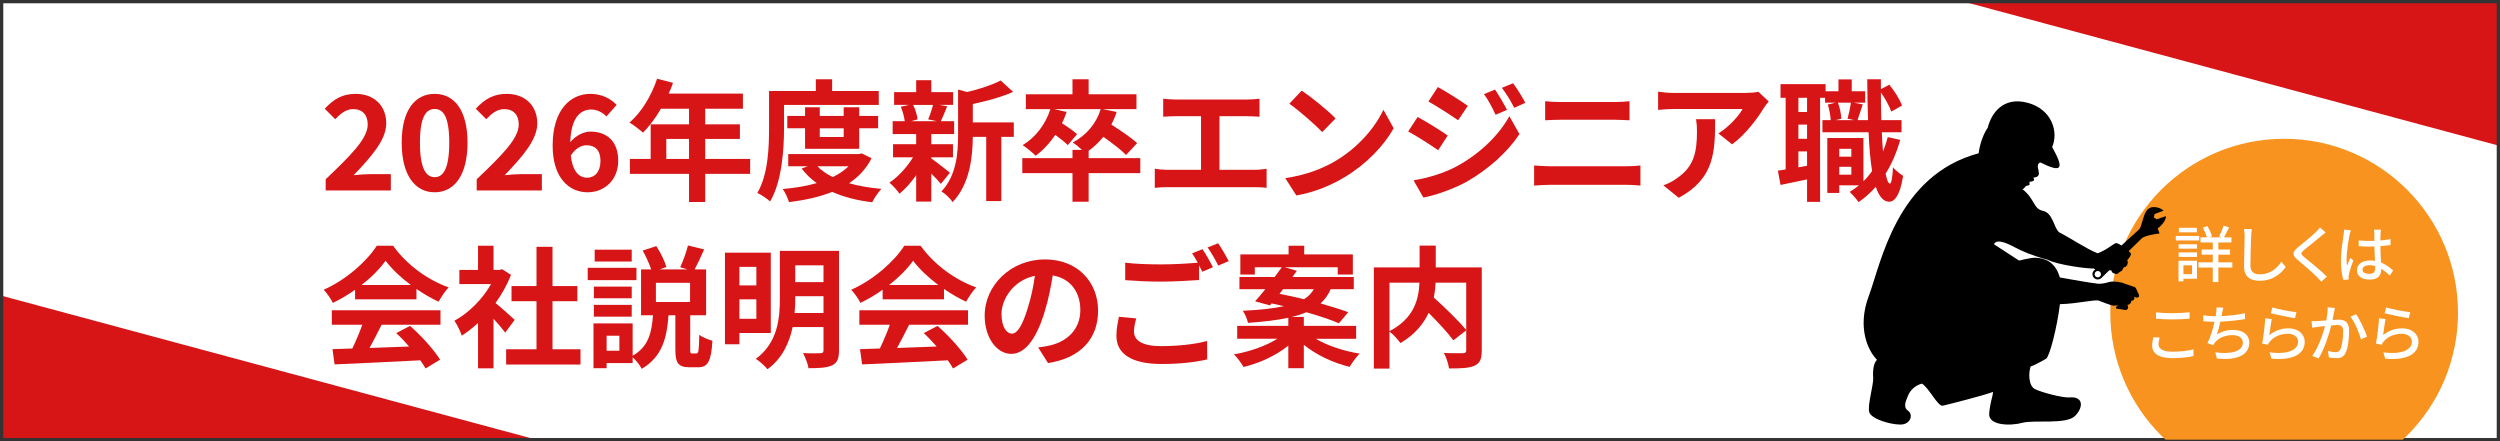 <?xml version="1.0" encoding="UTF-8"?>
<svg id="uuid-3724eb93-674c-4a2f-ac24-8d5d9e058d3c" data-name="レイヤー 2" xmlns="http://www.w3.org/2000/svg" xmlns:xlink="http://www.w3.org/1999/xlink" viewBox="0 0 570.75 100.75">
  <rect x="0" y="0" width="570.75" height="100.75" fill="#808080" stroke="none"/>
  <defs>
    <style>
      .uuid-d7c2cd8f-fe7c-47ac-a6fb-608322ee0540 {
        clip-path: url(#uuid-9ed47fe0-1ac7-4fd2-b09f-ed8a2e7c515f);
      }

      .uuid-a2b40360-32ac-4e29-a305-e3b1c710e63c {
        stroke: #333;
        stroke-miterlimit: 10;
        stroke-width: .75px;
      }

      .uuid-a2b40360-32ac-4e29-a305-e3b1c710e63c, .uuid-7e747d3a-dfdd-4eb1-a281-d967f793ba46 {
        fill: none;
      }

      .uuid-7e747d3a-dfdd-4eb1-a281-d967f793ba46, .uuid-0ee21c2c-a903-4f93-84ee-ee9ffb021b15, .uuid-36cc8bf1-3363-4120-8d8a-e4de9a415f37, .uuid-1a653d43-47ec-4f5d-b6ac-ff29c8c51494, .uuid-cf35f8d9-5cd1-4e81-8384-8b3a24acdfdf {
        stroke-width: 0px;
      }

      .uuid-0ee21c2c-a903-4f93-84ee-ee9ffb021b15 {
        fill: #d71517;
      }

      .uuid-36cc8bf1-3363-4120-8d8a-e4de9a415f37 {
        fill: #000;
      }

      .uuid-1a653d43-47ec-4f5d-b6ac-ff29c8c51494 {
        fill: #f7931e;
      }

      .uuid-73e386b6-bea3-4b9b-ae49-57524932e17b {
        clip-path: url(#uuid-df3f081d-503c-442a-9c56-00cc4cab7c6f);
      }

      .uuid-cf35f8d9-5cd1-4e81-8384-8b3a24acdfdf {
        fill: #fff;
      }
    </style>
    <clipPath id="uuid-9ed47fe0-1ac7-4fd2-b09f-ed8a2e7c515f">
      <rect class="uuid-a2b40360-32ac-4e29-a305-e3b1c710e63c" x=".375" y=".375" width="570" height="100"/>
    </clipPath>
    <clipPath id="uuid-df3f081d-503c-442a-9c56-00cc4cab7c6f">
      <rect class="uuid-7e747d3a-dfdd-4eb1-a281-d967f793ba46" x=".375" y=".375" width="570" height="100"/>
    </clipPath>
  </defs>
  <g id="uuid-5ad65156-a2fa-4b21-b043-8072cdab5086" data-name="ヘッダーボタン">
    <g>
      <g>
        <g class="uuid-d7c2cd8f-fe7c-47ac-a6fb-608322ee0540">
          <g>
            <rect class="uuid-0ee21c2c-a903-4f93-84ee-ee9ffb021b15" x=".375" y=".375" width="570" height="100"/>
            <polygon class="uuid-cf35f8d9-5cd1-4e81-8384-8b3a24acdfdf" points="875.572 115.375 178.178 115.375 -304.822 -14.625 392.572 -14.625 875.572 115.375"/>
          </g>
        </g>
        <rect class="uuid-a2b40360-32ac-4e29-a305-e3b1c710e63c" x=".375" y=".375" width="570" height="100"/>
      </g>
      <g>
        <path class="uuid-0ee21c2c-a903-4f93-84ee-ee9ffb021b15" d="M74.348,40.93c5.789-5.52,9.6-9.3,9.6-12.51,0-2.19-1.201-3.51-3.33-3.51-1.621,0-2.939,1.08-4.08,2.31l-2.4-2.4c2.041-2.19,4.019-3.39,7.051-3.39,4.199,0,6.988,2.67,6.988,6.75,0,3.78-3.478,7.68-7.439,11.819,1.111-.12,2.58-.24,3.631-.24h4.859v3.72h-14.879v-2.55Z"/>
        <path class="uuid-0ee21c2c-a903-4f93-84ee-ee9ffb021b15" d="M91.705,32.56c0-7.32,2.971-11.13,7.529-11.13s7.5,3.84,7.5,11.13c0,7.35-2.939,11.339-7.5,11.339s-7.529-3.99-7.529-11.339ZM102.564,32.56c0-6-1.41-7.68-3.33-7.68s-3.359,1.68-3.359,7.68c0,6.03,1.44,7.89,3.359,7.89s3.33-1.86,3.33-7.89Z"/>
        <path class="uuid-0ee21c2c-a903-4f93-84ee-ee9ffb021b15" d="M108.828,40.93c5.791-5.52,9.6-9.3,9.6-12.51,0-2.19-1.199-3.51-3.33-3.51-1.619,0-2.939,1.08-4.08,2.31l-2.398-2.4c2.039-2.19,4.019-3.39,7.049-3.39,4.199,0,6.99,2.67,6.99,6.75,0,3.78-3.481,7.68-7.439,11.819,1.109-.12,2.58-.24,3.629-.24h4.859v3.72h-14.879v-2.55Z"/>
        <path class="uuid-0ee21c2c-a903-4f93-84ee-ee9ffb021b15" d="M126.168,33.251c0-8.249,4.109-11.82,8.609-11.82,2.699,0,4.68,1.14,6,2.52l-2.34,2.64c-.779-.87-2.131-1.59-3.42-1.59-2.551,0-4.65,1.89-4.83,7.469,1.23-1.53,3.119-2.43,4.561-2.43,3.719,0,6.389,2.13,6.389,6.66,0,4.44-3.18,7.2-6.99,7.2-4.199,0-7.979-3.24-7.979-10.649ZM130.307,35.53c.42,3.66,1.92,5.04,3.75,5.04,1.682,0,3.031-1.29,3.031-3.87,0-2.43-1.26-3.54-3.18-3.54-1.141,0-2.49.63-3.602,2.37Z"/>
        <path class="uuid-0ee21c2c-a903-4f93-84ee-ee9ffb021b15" d="M171.258,39.7h-10.26v6.42h-3.691v-6.42h-13.498v-3.42h4.738v-7.89h8.76v-3.57h-6.418c-1.23,2.13-2.67,4.05-4.08,5.46-.691-.6-2.221-1.8-3.09-2.31,2.699-2.28,5.01-6.12,6.299-9.99l3.631.93c-.272.84-.602,1.65-.99,2.46h16.949v3.45h-8.609v3.57h7.92v3.33h-7.92v4.56h10.26v3.42ZM157.307,36.28v-4.56h-5.189v4.56h5.189Z"/>
        <path class="uuid-0ee21c2c-a903-4f93-84ee-ee9ffb021b15" d="M178.994,29.17c0,4.86-.449,12.21-3.18,16.83-.6-.6-2.1-1.59-2.91-1.95,2.49-4.26,2.67-10.499,2.67-14.879v-8.399h10.68v-2.67h3.721v2.67h10.648v3.18h-21.629v5.22ZM198.975,36.13c-1.201,2.4-2.971,4.26-5.131,5.7,2.189.63,4.68,1.05,7.381,1.29-.721.75-1.65,2.13-2.102,3.06-3.449-.42-6.51-1.2-9.119-2.37-2.939,1.17-6.299,1.89-9.869,2.34-.27-.9-.9-2.25-1.44-3,2.76-.24,5.398-.66,7.769-1.35-1.32-.93-2.49-2.04-3.451-3.33l1.41-.51h-4.469v-2.79h16.17l.629-.15,2.221,1.11ZM183.795,33.97v-4.68h-4.051v-2.82h4.051v-1.98h3.359v1.98h5.459v-1.98h3.541v1.98h4.32v2.82h-4.32v4.68h-12.359ZM186.615,37.96c.898.96,2.1,1.77,3.51,2.46,1.379-.66,2.609-1.5,3.6-2.46h-7.109ZM187.154,29.291v1.98h5.459v-1.98h-5.459Z"/>
        <path class="uuid-0ee21c2c-a903-4f93-84ee-ee9ffb021b15" d="M212.613,36.16c1.08.75,3.568,2.73,4.26,3.27l-2.07,2.55c-.48-.6-1.32-1.5-2.189-2.34v6.39h-3.451v-6.03c-1.17,1.68-2.519,3.18-3.809,4.23-.541-.78-1.56-1.95-2.311-2.52,1.949-1.29,4.019-3.54,5.4-5.79h-4.561v-3h5.279v-2.31h-5.369v-2.94h2.76c-.119-.99-.48-2.28-.9-3.3l1.83-.42h-3.359v-2.91h5.039v-2.73h3.451v2.73h4.979v2.91h-3.09l1.74.33c-.539,1.29-1.02,2.49-1.44,3.39h3.029v2.94h-5.219v2.31h4.949v3h-4.949v.24ZM208.473,23.951c.51,1.02.9,2.4,1.02,3.3l-1.5.42h5.881l-1.98-.42c.391-.9.871-2.28,1.109-3.3h-4.529ZM231.451,31.24h-2.85v14.669h-3.449v-14.669h-3.061c-.029,4.47-.66,10.8-4.619,14.91-.449-.78-1.74-2.01-2.551-2.43,3.451-3.66,3.811-8.759,3.811-12.899v-10.379l2.07.57c2.85-.69,5.82-1.65,7.648-2.64l2.852,2.61c-2.641,1.17-6.061,2.1-9.211,2.76v4.2h9.359v3.3Z"/>
        <path class="uuid-0ee21c2c-a903-4f93-84ee-ee9ffb021b15" d="M260.33,39.52h-11.791v6.54h-3.689v-6.54h-11.459v-3.42h11.459v-1.89h2.16c-.69-.63-1.56-1.35-2.1-1.68,3.061-1.62,5.369-4.29,6.389-7.62h-10.648l2.85.66c-.301.87-.629,1.74-1.051,2.55,1.262.81,2.701,1.83,3.451,2.52l-2.131,2.49c-.6-.63-1.74-1.53-2.85-2.34-1.289,1.92-2.82,3.54-4.469,4.77-.631-.66-2.131-1.86-2.971-2.43,2.91-1.74,5.221-4.74,6.33-8.22h-5.609v-3.39h10.648v-3.42h3.689v3.42h10.92v3.39h-7.709l3.18.66c-.33,1.02-.75,1.98-1.199,2.88,2.039,1.29,4.559,3,5.879,4.23l-2.519,2.7c-1.109-1.14-3.24-2.76-5.189-4.14-1.022,1.23-2.131,2.31-3.361,3.18v1.68h11.791v3.42Z"/>
        <path class="uuid-0ee21c2c-a903-4f93-84ee-ee9ffb021b15" d="M268.41,22.721h16.318c.9,0,1.951-.09,2.82-.18v4.11c-.9-.06-1.949-.12-2.82-.12h-6.328v12.239h7.949c1.08,0,2.039-.12,2.82-.24v4.35c-.871-.12-2.131-.15-2.82-.15h-19.77c-.9,0-1.949.03-2.939.15v-4.35c.93.15,2.01.24,2.939.24h7.619v-12.239h-5.789c-.81,0-2.1.06-2.85.12v-4.11c.779.09,2.01.18,2.85.18Z"/>
        <path class="uuid-0ee21c2c-a903-4f93-84ee-ee9ffb021b15" d="M304.916,36.73c5.131-3.03,9.029-7.62,10.92-11.67l2.34,4.23c-2.279,4.05-6.269,8.19-11.1,11.1-3.029,1.83-6.9,3.51-11.129,4.23l-2.522-3.96c4.682-.66,8.58-2.19,11.49-3.93ZM304.916,27.041l-3.061,3.12c-1.559-1.68-5.309-4.95-7.498-6.48l2.818-3c2.102,1.41,6,4.53,7.74,6.36Z"/>
        <path class="uuid-0ee21c2c-a903-4f93-84ee-ee9ffb021b15" d="M330.516,30.94l-2.191,3.36c-1.709-1.2-4.828-3.21-6.838-4.29l2.158-3.3c2.041,1.08,5.34,3.15,6.871,4.23ZM332.914,37.78c5.102-2.85,9.301-6.96,11.67-11.249l2.311,4.08c-2.76,4.17-7.019,7.95-11.91,10.8-3.059,1.71-7.379,3.21-10.02,3.69l-2.25-3.93c3.361-.57,6.961-1.59,10.199-3.39ZM335.106,24.161l-2.221,3.3c-1.68-1.17-4.799-3.18-6.779-4.29l2.16-3.3c1.978,1.08,5.279,3.18,6.84,4.29ZM344.045,25.091l-2.609,1.11c-.871-1.89-1.56-3.18-2.641-4.71l2.519-1.05c.84,1.26,2.041,3.27,2.731,4.65ZM348.244,23.471l-2.549,1.14c-.961-1.89-1.711-3.06-2.82-4.56l2.549-1.05c.93,1.2,2.1,3.15,2.82,4.47Z"/>
        <path class="uuid-0ee21c2c-a903-4f93-84ee-ee9ffb021b15" d="M353.99,37.96h17.219c1.022,0,2.281-.06,3.301-.18v4.59c-1.051-.12-2.4-.18-3.301-.18h-17.219c-1.17,0-2.641.09-3.75.18v-4.59c1.17.09,2.58.18,3.75.18ZM356.269,23.291h12.42c1.201,0,2.49-.09,3.33-.18v4.35c-.869-.03-2.279-.12-3.33-.12h-12.389c-1.141,0-2.519.06-3.541.12v-4.35c1.08.12,2.49.18,3.51.18Z"/>
        <path class="uuid-0ee21c2c-a903-4f93-84ee-ee9ffb021b15" d="M402.631,24.731c-1.408,2.34-4.26,6.12-7.199,8.219l-3.119-2.49c2.4-1.47,4.74-4.11,5.519-5.58h-15.629c-1.26,0-2.25.09-3.66.21v-4.17c1.141.18,2.4.3,3.66.3h16.168c.84,0,2.49-.09,3.061-.27l2.369,2.22c-.328.39-.898,1.11-1.17,1.56ZM383.252,45.16l-3.51-2.85c.961-.33,2.041-.84,3.15-1.65,3.811-2.64,4.529-5.82,4.529-10.74,0-.93-.059-1.74-.209-2.7h4.35c0,7.439-.15,13.56-8.31,17.939Z"/>
        <path class="uuid-0ee21c2c-a903-4f93-84ee-ee9ffb021b15" d="M433.822,31.931c-.81,2.88-1.92,5.46-3.33,7.71.27,1.44.6,2.25.961,2.28.359,0,.6-1.38.719-3.749.51.72,1.801,1.65,2.311,1.98-.75,4.86-2.16,5.91-3.18,5.91-1.35-.03-2.34-1.23-3.061-3.42-1.17,1.35-2.49,2.52-3.93,3.51-.391-.6-1.41-1.77-2.039-2.34.75-.45,1.469-.96,2.129-1.5h-4.5v1.74h-2.728v-12.54h8.248v9.87c.721-.69,1.381-1.47,1.98-2.31-.391-2.43-.66-5.43-.81-8.88h-10.529v-2.76h1.891c-.06-.99-.301-2.46-.66-3.57l1.74-.42h-2.371v-1.11h-1.139v23.759h-2.971v-5.13c-2.129.45-4.26.9-6.059,1.26l-.602-3.27c.541-.06,1.141-.15,1.772-.27v-16.349h-1.17v-3.12h10.289v1.62h2.939v-2.7h3.029v2.7h3.061v2.61h-2.58l2.041.39c-.451,1.29-.871,2.64-1.201,3.6h2.4c-.09-2.85-.15-6-.18-9.33h3.119v2.25l1.92-1.02c1.23,1.47,2.4,3.42,2.91,4.769l-2.459,1.38c-.42-1.2-1.381-2.97-2.371-4.379,0,2.22.031,4.32.09,6.33h4.621v2.76h-4.5c.059,1.59.15,3.06.27,4.41.42-1.05.779-2.16,1.08-3.3l2.85.63ZM412.553,22.331h-1.978v3.24h1.978v-3.24ZM412.553,28.451h-1.978v3.24h1.978v-3.24ZM412.553,37.84v-3.27h-1.978v3.63l1.978-.36ZM419.603,23.441c.449,1.14.719,2.67.779,3.66l-1.35.33h4.289l-1.529-.33c.301-1.05.629-2.58.779-3.66h-2.969ZM419.902,33.97v1.8h2.76v-1.8h-2.76ZM422.662,39.88v-1.8h-2.76v1.8h2.76Z"/>
        <path class="uuid-0ee21c2c-a903-4f93-84ee-ee9ffb021b15" d="M81.066,66.15c-1.59,1.14-3.33,2.16-5.07,3-.42-.87-1.35-2.22-2.1-3,5.1-2.249,9.871-6.51,12.121-10.049h3.719c3.18,4.41,7.949,7.83,12.69,9.51-.9.93-1.68,2.22-2.311,3.269-1.648-.78-3.389-1.77-5.039-2.91v2.37h-14.01v-2.19ZM75.758,70.831h24.809v3.3h-13.44c-.871,1.77-1.859,3.63-2.76,5.31,2.879-.09,5.969-.21,9.029-.33-.93-1.08-1.949-2.16-2.939-3.06l3.148-1.65c2.67,2.34,5.461,5.46,6.871,7.71l-3.33,2.01c-.301-.57-.721-1.2-1.201-1.86-7.049.39-14.459.69-19.559.93l-.48-3.48,4.531-.15c.809-1.68,1.648-3.66,2.279-5.43h-6.959v-3.3ZM93.787,65.071c-2.311-1.74-4.381-3.69-5.76-5.55-1.291,1.83-3.211,3.78-5.49,5.55h11.25Z"/>
        <path class="uuid-0ee21c2c-a903-4f93-84ee-ee9ffb021b15" d="M115.342,75.93c-.629-.84-1.65-2.04-2.67-3.15v11.31h-3.539v-10.35c-1.201,1.11-2.461,2.1-3.721,2.88-.299-.96-1.141-2.7-1.68-3.39,3.269-1.77,6.42-4.92,8.369-8.37h-7.229v-3.24h4.26v-5.519h3.539v5.519h1.35l.631-.15,2.01,1.29c-.9,2.28-2.1,4.44-3.541,6.42,1.441,1.17,3.75,3.24,4.381,3.84l-2.16,2.91ZM132.531,79.74v3.479h-16.979v-3.479h6.93v-10.979h-5.701v-3.45h5.701v-8.97h3.658v8.97h5.67v3.45h-5.67v10.979h6.391Z"/>
        <path class="uuid-0ee21c2c-a903-4f93-84ee-ee9ffb021b15" d="M145.303,63.961h-11.129v-2.82h11.129v2.82ZM158.982,80.7c.48,0,.6-.54.66-4.26.66.54,2.1,1.11,3,1.35-.272,4.8-1.08,6.06-3.272,6.06h-1.949c-2.639,0-3.24-1.05-3.24-4.11v-7.77h-1.559c-.361,5.07-1.41,9.48-6.121,12.24-.389-.81-1.26-1.92-2.068-2.64v1.32h-5.941v1.17h-3v-10.23h8.941v7.38c3.719-2.1,4.35-5.46,4.648-9.24h-2.728v-10.469h2.309c-.42-1.29-1.199-2.97-1.949-4.29l3.119-1.02c.99,1.47,1.92,3.42,2.311,4.77l-1.529.54h6.328l-1.648-.48c.629-1.38,1.41-3.48,1.77-4.98l3.689.9c-.721,1.68-1.529,3.33-2.16,4.56h2.609v10.469h-3.629v7.74c0,.87.029.99.449.99h.961ZM144.223,68.101h-8.639v-2.67h8.639v2.67ZM135.584,69.601h8.639v2.7h-8.639v-2.7ZM144.223,59.701h-8.459v-2.7h8.459v2.7ZM141.402,76.65h-2.91v3.419h2.91v-3.419ZM157.543,64.561h-7.801v4.38h7.801v-4.38Z"/>
        <path class="uuid-0ee21c2c-a903-4f93-84ee-ee9ffb021b15" d="M168.805,76.02v2.58h-3.299v-20.909h10.469v18.329h-7.17ZM168.805,60.931v4.23h3.871v-4.23h-3.871ZM172.676,72.78v-4.44h-3.871v4.44h3.871ZM191.545,79.98c0,1.89-.391,2.85-1.56,3.42-1.199.57-2.91.66-5.4.66-.148-.99-.75-2.55-1.26-3.45,1.621.09,3.451.06,3.961.03.539,0,.719-.18.719-.69v-5.28h-7.049c-.75,3.6-2.371,7.169-5.731,9.629-.539-.69-1.92-1.92-2.67-2.37,5.041-3.72,5.49-9.3,5.49-13.86v-10.799h13.5v22.709ZM188.004,71.46v-3.84h-6.449v.45c0,1.08-.029,2.22-.15,3.39h6.6ZM181.555,60.571v3.84h6.449v-3.84h-6.449Z"/>
        <path class="uuid-0ee21c2c-a903-4f93-84ee-ee9ffb021b15" d="M201.502,66.15c-1.59,1.14-3.33,2.16-5.07,3-.42-.87-1.35-2.22-2.1-3,5.1-2.249,9.869-6.51,12.119-10.049h3.721c3.18,4.41,7.949,7.83,12.69,9.51-.9.93-1.682,2.22-2.311,3.269-1.65-.78-3.391-1.77-5.039-2.91v2.37h-14.01v-2.19ZM196.191,70.831h24.809v3.3h-13.44c-.869,1.77-1.859,3.63-2.76,5.31,2.881-.09,5.971-.21,9.029-.33-.93-1.08-1.949-2.16-2.939-3.06l3.15-1.65c2.67,2.34,5.459,5.46,6.869,7.71l-3.33,2.01c-.299-.57-.719-1.2-1.199-1.86-7.049.39-14.459.69-19.559.93l-.48-3.48,4.529-.15c.81-1.68,1.65-3.66,2.279-5.43h-6.959v-3.3ZM214.221,65.071c-2.311-1.74-4.379-3.69-5.76-5.55-1.289,1.83-3.209,3.78-5.49,5.55h11.25Z"/>
        <path class="uuid-0ee21c2c-a903-4f93-84ee-ee9ffb021b15" d="M239.26,82.89l-2.25-3.57c1.141-.12,1.98-.3,2.789-.48,3.84-.9,6.84-3.66,6.84-8.04,0-4.14-2.25-7.229-6.299-7.919-.42,2.55-.93,5.31-1.801,8.129-1.799,6.06-4.379,9.78-7.648,9.78-3.33,0-6.09-3.66-6.09-8.729,0-6.93,6-12.84,13.77-12.84,7.439,0,12.119,5.16,12.119,11.7,0,6.33-3.869,10.799-11.43,11.97ZM231.01,76.17c1.26,0,2.43-1.89,3.66-5.94.69-2.22,1.26-4.77,1.59-7.26-4.949,1.02-7.619,5.4-7.619,8.7,0,3.03,1.199,4.5,2.369,4.5Z"/>
        <path class="uuid-0ee21c2c-a903-4f93-84ee-ee9ffb021b15" d="M258.894,75.72c0,1.95,1.83,3.3,6.15,3.3,4.049,0,7.889-.45,10.529-1.17l.029,4.2c-2.609.63-6.209,1.05-10.408,1.05-6.871,0-10.32-2.31-10.32-6.45,0-1.74.359-3.18.57-4.32l3.959.36c-.299,1.08-.51,2.04-.51,3.03ZM276.924,60.991l-2.43,1.05c-.209-.45-.48-.96-.75-1.47v3.36c-2.1.15-5.82.36-8.67.36-3.148,0-5.76-.15-8.19-.33v-3.99c2.221.27,5.01.39,8.16.39,2.85,0,6.09-.18,8.4-.39-.42-.78-.871-1.53-1.291-2.13l2.371-.96c.748,1.08,1.828,3,2.398,4.11ZM280.523,59.611l-2.398,1.02c-.631-1.26-1.59-3-2.43-4.14l2.398-.96c.781,1.11,1.891,3.03,2.43,4.08Z"/>
        <path class="uuid-0ee21c2c-a903-4f93-84ee-ee9ffb021b15" d="M300.391,77.34c2.639,1.56,6.389,2.82,10.02,3.39-.781.75-1.77,2.13-2.281,3.03-3.748-.9-7.619-2.73-10.469-5.04v5.34h-3.539v-5.16c-2.76,2.25-6.51,3.99-10.23,4.89-.48-.87-1.44-2.19-2.189-2.88,3.6-.63,7.35-1.95,9.898-3.57h-9.148v-2.94h11.67v-1.86c-2.43.54-5.461.9-9.211,1.17-.148-.84-.719-2.07-1.17-2.76,4.051-.21,7.08-.54,9.391-1.05-.961-.21-1.92-.45-2.82-.63l-.391.45-3.389-.93c.719-.78,1.5-1.74,2.34-2.76h-5.91v-2.79h8.039c.57-.78,1.141-1.53,1.621-2.22h-6.15v1.65h-3.301v-4.59h11.01v-1.98h3.57v1.98h11.1v4.59h-3.449v-1.65h-12.06l2.731.81c-.33.45-.66.93-1.02,1.41h14.01v2.79h-5.281c-.539,1.26-1.289,2.34-2.309,3.24,2.43.69,4.648,1.38,6.33,2.01l-2.131,2.52c-1.801-.78-4.5-1.68-7.439-2.52-.961.42-2.07.78-3.359,1.08h2.789v2.04h11.94v2.94h-9.209ZM292.111,67.081c1.738.33,3.658.75,5.578,1.23,1.051-.63,1.74-1.41,2.25-2.28h-7.019l-.809,1.05Z"/>
        <path class="uuid-0ee21c2c-a903-4f93-84ee-ee9ffb021b15" d="M338.281,80.01c0,1.92-.391,2.91-1.65,3.479-1.23.57-3.15.63-5.82.63-.119-1.02-.66-2.61-1.17-3.54,1.77.09,3.779.06,4.35.06.57-.03.75-.18.75-.72v-4.5l-2.939,2.28c-1.199-1.65-3.449-4.08-5.641-6.27-1.17,2.52-3.18,4.98-6.449,6.9-.51-.72-1.619-1.98-2.49-2.64v8.46h-3.57v-23.099h10.441v-4.98h3.689v4.98h10.5v18.959ZM317.221,75.6c5.67-2.94,6.689-7.379,6.84-11.069h-6.84v11.069ZM327.75,64.531c-.059,1.11-.18,2.22-.42,3.39,2.551,2.31,5.76,5.37,7.41,7.44v-10.83h-6.99Z"/>
      </g>
      <g class="uuid-73e386b6-bea3-4b9b-ae49-57524932e17b">
        <g>
          <circle class="uuid-1a653d43-47ec-4f5d-b6ac-ff29c8c51494" cx="521.47" cy="71.375" r="39.69"/>
          <g>
            <path class="uuid-cf35f8d9-5cd1-4e81-8384-8b3a24acdfdf" d="M502.078,54.898h-5.35v-1.037h5.35v1.037ZM501.574,63.638h-3.096v.588h-1.121v-4.707h4.217v4.118ZM497.387,55.766h4.201v1.009h-4.201v-1.009ZM497.387,57.629h4.201v1.022h-4.201v-1.022ZM501.547,53.034h-4.106v-1.022h4.106v1.022ZM498.478,60.57v2.017h1.961v-2.017h-1.961ZM509.643,61.075h-3.193v3.32h-1.275v-3.32h-3.25v-1.191h3.25v-1.737h-2.535v-1.177h2.535v-1.611h-2.801v-1.177h1.457c-.182-.644-.547-1.513-.94-2.185l1.051-.378c.449.728.896,1.681,1.051,2.325l-.588.238h2.814l-.588-.21c.336-.658.799-1.709,1.01-2.451l1.287.378c-.406.799-.826,1.667-1.19,2.283h1.695v1.177h-2.984v1.611h2.676v1.177h-2.676v1.737h3.193v1.191Z"/>
            <path class="uuid-cf35f8d9-5cd1-4e81-8384-8b3a24acdfdf" d="M513.939,53.916c-.07,1.555-.168,4.79-.168,6.724,0,1.485.91,1.989,2.129,1.989,2.451,0,3.922-1.387,4.932-2.886l.994,1.219c-.924,1.331-2.816,3.138-5.953,3.138-2.129,0-3.559-.911-3.559-3.236,0-1.989.141-5.603.141-6.948,0-.588-.057-1.163-.154-1.625l1.793.014c-.084.519-.141,1.107-.154,1.611Z"/>
            <path class="uuid-cf35f8d9-5cd1-4e81-8384-8b3a24acdfdf" d="M529.869,53.945c-.94.784-2.871,2.311-3.867,3.151-.797.686-.797.869.029,1.583,1.19.981,3.74,3.012,5.195,4.468l-1.273,1.163c-.336-.378-.701-.77-1.065-1.135-.94-.953-3.025-2.746-4.328-3.838-1.359-1.134-1.219-1.807.111-2.914,1.078-.896,3.109-2.521,4.062-3.459.322-.336.729-.756.91-1.051l1.303,1.163c-.35.266-.799.644-1.078.869Z"/>
            <path class="uuid-cf35f8d9-5cd1-4e81-8384-8b3a24acdfdf" d="M536.406,53.637c-.238,1.134-.685,4.048-.685,5.547,0,.504.027.981.111,1.498.197-.574.504-1.274.729-1.793l.701.546c-.379,1.065-.856,2.494-1.01,3.208-.041.196-.07.476-.07.644.016.14.029.35.043.519l-1.246.098c-.295-.995-.547-2.55-.547-4.455,0-2.073.447-4.748.617-5.869.041-.35.098-.798.111-1.163l1.527.14c-.084.252-.225.826-.281,1.079ZM543.481,53.3c-.014.35-.027.953-.043,1.597.828-.07,1.611-.182,2.326-.322v1.358c-.729.112-1.514.21-2.326.266.016,1.401.113,2.662.154,3.74,1.164.462,2.061,1.177,2.76,1.807l-.756,1.176c-.658-.616-1.303-1.148-1.947-1.555v.07c0,1.289-.615,2.395-2.562,2.395-1.893,0-2.998-.784-2.998-2.129,0-1.289,1.105-2.241,2.982-2.241.393,0,.771.028,1.135.084-.055-.981-.111-2.186-.139-3.278-.393.014-.785.028-1.178.028-.812,0-1.582-.042-2.394-.098l-.014-1.316c.797.084,1.582.126,2.422.126.393,0,.771-.014,1.164-.028v-1.653c0-.238-.043-.63-.084-.896h1.582c-.041.28-.07.588-.084.869ZM540.902,62.531c1.037,0,1.359-.532,1.359-1.415v-.378c-.42-.126-.854-.196-1.303-.196-.938,0-1.598.406-1.598,1.008,0,.658.644.981,1.541.981Z"/>
            <path class="uuid-cf35f8d9-5cd1-4e81-8384-8b3a24acdfdf" d="M492.795,78.598c0,.995.981,1.695,3.125,1.695,1.918,0,3.711-.21,4.846-.56l.014,1.541c-1.092.294-2.828.49-4.805.49-3.012,0-4.637-.995-4.637-2.83,0-.756.154-1.429.281-1.975l1.443.126c-.168.532-.268,1.022-.268,1.513ZM495.975,71.497c1.359,0,2.873-.098,3.908-.196v1.457c-.967.07-2.592.168-3.893.168-1.43,0-2.648-.07-3.769-.154v-1.456c1.023.126,2.326.182,3.754.182Z"/>
            <path class="uuid-cf35f8d9-5cd1-4e81-8384-8b3a24acdfdf" d="M507.291,71.539c-.027.182-.07.392-.125.63,1.639-.07,3.641-.28,5.35-.659l.029,1.345c-1.57.266-3.811.504-5.646.588-.223,1.037-.504,2.171-.769,2.928,1.19-.756,2.367-1.051,3.74-1.051,2.24,0,3.641,1.163,3.641,2.872,0,3.012-3.012,4.119-7.394,3.656l-.379-1.415c3.18.462,6.303-.014,6.303-2.213,0-.953-.797-1.709-2.324-1.709-1.639,0-3.139.574-4.035,1.667-.154.196-.279.392-.406.63l-1.316-.462c.701-1.359,1.262-3.306,1.611-4.875-.924-.014-1.793-.056-2.564-.126v-1.373c.799.14,1.906.238,2.76.238h.07c.043-.294.084-.56.113-.77.068-.504.098-.855.068-1.261l1.57.07c-.127.42-.197.882-.295,1.289Z"/>
            <path class="uuid-cf35f8d9-5cd1-4e81-8384-8b3a24acdfdf" d="M518.088,76.511c1.303-1.065,2.787-1.555,4.371-1.555,2.283,0,3.711,1.387,3.711,3.053,0,2.522-2.129,4.343-7.606,3.88l-.42-1.443c4.328.546,6.514-.616,6.514-2.465,0-1.037-.967-1.779-2.312-1.779-1.723,0-3.207.658-4.131,1.779-.238.266-.365.504-.477.743l-1.289-.309c.281-1.316.617-4.174.715-5.757l1.484.196c-.195.883-.434,2.802-.56,3.656ZM524.279,71.272l-.322,1.358c-1.373-.182-4.453-.826-5.533-1.106l.352-1.331c1.26.392,4.271.953,5.504,1.079Z"/>
            <path class="uuid-cf35f8d9-5cd1-4e81-8384-8b3a24acdfdf" d="M532.859,71.286c-.084.435-.211,1.107-.336,1.765.574-.056,1.078-.084,1.4-.084,1.359,0,2.381.546,2.381,2.507,0,1.653-.209,3.908-.799,5.085-.447.966-1.176,1.218-2.156,1.218-.533,0-1.205-.084-1.668-.196l-.223-1.457c.56.168,1.33.28,1.709.28.504,0,.896-.126,1.148-.672.42-.869.629-2.647.629-4.104,0-1.205-.545-1.415-1.428-1.415-.295,0-.756.028-1.289.084-.518,2.059-1.512,5.295-2.898,7.536l-1.443-.574c1.4-1.891,2.408-4.917,2.914-6.822-.644.07-1.219.14-1.541.182-.352.042-.996.126-1.387.196l-.141-1.513c.477.028.883.014,1.359,0,.447-.014,1.203-.07,2.002-.14.197-1.037.336-2.102.322-3.012l1.639.168c-.07.294-.139.658-.195.966ZM540.394,76.834l-1.387.644c-.393-1.485-1.441-3.992-2.422-5.183l1.303-.56c.867,1.163,2.059,3.782,2.506,5.099Z"/>
            <path class="uuid-cf35f8d9-5cd1-4e81-8384-8b3a24acdfdf" d="M544.064,76.511c1.303-1.065,2.787-1.555,4.371-1.555,2.283,0,3.711,1.387,3.711,3.053,0,2.522-2.129,4.343-7.606,3.88l-.42-1.443c4.328.546,6.514-.616,6.514-2.465,0-1.037-.967-1.779-2.312-1.779-1.723,0-3.207.658-4.131,1.779-.238.266-.365.504-.477.743l-1.289-.309c.281-1.316.617-4.174.715-5.757l1.484.196c-.195.883-.434,2.802-.56,3.656ZM550.256,71.272l-.322,1.358c-1.373-.182-4.453-.826-5.533-1.106l.352-1.331c1.26.392,4.271.953,5.504,1.079Z"/>
          </g>
        </g>
      </g>
      <path class="uuid-36cc8bf1-3363-4120-8d8a-e4de9a415f37" d="M427.649,86.19c.126,1.639-1.387,6.431-.883,7.945.504,1.513,4.666,2.774,7.062,2.793,2.396.019,3.027-2.289,1.766-3.172-1.261-.883-.378-2.396,0-3.405.378-1.009,1.387-2.27,3.153-2.774,1.513.757,3.657,5.296,4.792,5.044,1.135-.252,9.584-2.396,11.476-3.153-.126,1.387-.63,2.144-.883,4.918-.252,2.774,4.792,2.901,7.566,2.144s10.089.504,12.106-1.639c2.018-2.144,1.639-4.414-1.261-4.162-1.633.142-6.431-1.135-7.945-1.892s-1.513-3.657-1.009-5.17c.504-.126,2.018-.883,3.531-1.766.793-.463,2.503-7.079,3.16-12.459,3.983-.085,7.984-1.134,8.899-.794,2.998,1.116,3.141,1.322,4.38.992-.47.356-.827.856.03.891.857.036,1.413.275,1.715.25.429-.036.786-.572.357-1.179.536.036,1.036-.64.857-.893.607-.074.929-.393.679-1.0.607.465,1.568.268,1-.679-.214-.357-.465-1.322-.857-1.5-.393-.179-2.108-.679-2.465-.857-.357-.179-2.405-.62-3.501-.25-.61.206-1.785.425-2.358.357-2.385-.283-5.743-.918-8.754-1.435-1.058-3.768-3.708-4.463-5.633-4.505-.58-.013-1.914.214-3.674.653-1.842-1.244-3.908-2.501-5.737-3.726.622-1.465,3.478.007,4.796.71,1.505.802,3.716,1.804,7.424,2.809,2.261,1.204,9.33,2.107,10.534,2.006.085.067.233.118.405.162-.187.17-.31.281-.31.281-.473.473-.473,1.239,0,1.712.473.473,1.239.473,1.712,0,0,0,.732-.723,1.77-1.746.21.012.396.027.51.049-.01.585.812.805,1.157.799.344-.006.674-.505.939-.581.265-.076.36-.246.693-.94.941-.042,1.089-1.324.773-1.606.186-.148.783-.914.906-1.372.035-.13-.191-.411-.528-.735,1.559-1.535,2.832-2.785,2.949-2.891.768-.697,3.771-1.126,4.074-1.108l-.415-1.178c.873-.611,2.019-1.98,1.845-2.789l-2.073.715-.661-.447.179-.751,2.019-.768c-.232-.447-2.657-1.606-3.842-.018-.84,1.126-1.144,3.753-1.716,4.289-.341.32-2.072,1.897-4.018,3.666-.552-.346-1.058-.587-1.293-.532-.532.126-2.179,1.623-4.149,2.325-2.353-.876-6.769-3.816-8.746-4.763-1.298-1.003-1.411-4.414-3.718-4.916-2.307-.502-1.745-2.607-4.754-5.014.654,0,.465-.697,1.23-.778.905-.096.124-.812.523-.858,1.695-.193.588-.933.817-.953,2.668-.229-.095-2.719,1.537-3.476,5.016,2.508,5.528,1.516,2.719-3.499,1.478-3.362.035-8.596-5.583-10.101-5.618-1.505-8.326,2.408-9.129,5.718-.84,1.136-1.808,3.53-2.06,5.8-18.79,5.044-22.321,25.221-25.073,32.536-2.752,7.314-.149,12.611,1.869,14.629-.757.63-1.009,2.396-.883,4.035ZM478.41,62.079c.284-.284.744-.284,1.027,0,.284.284.284.744,0,1.027-.284.284-.744.284-1.027,0-.284-.284-.284-.744,0-1.027Z"/>
    </g>
  </g>
</svg>